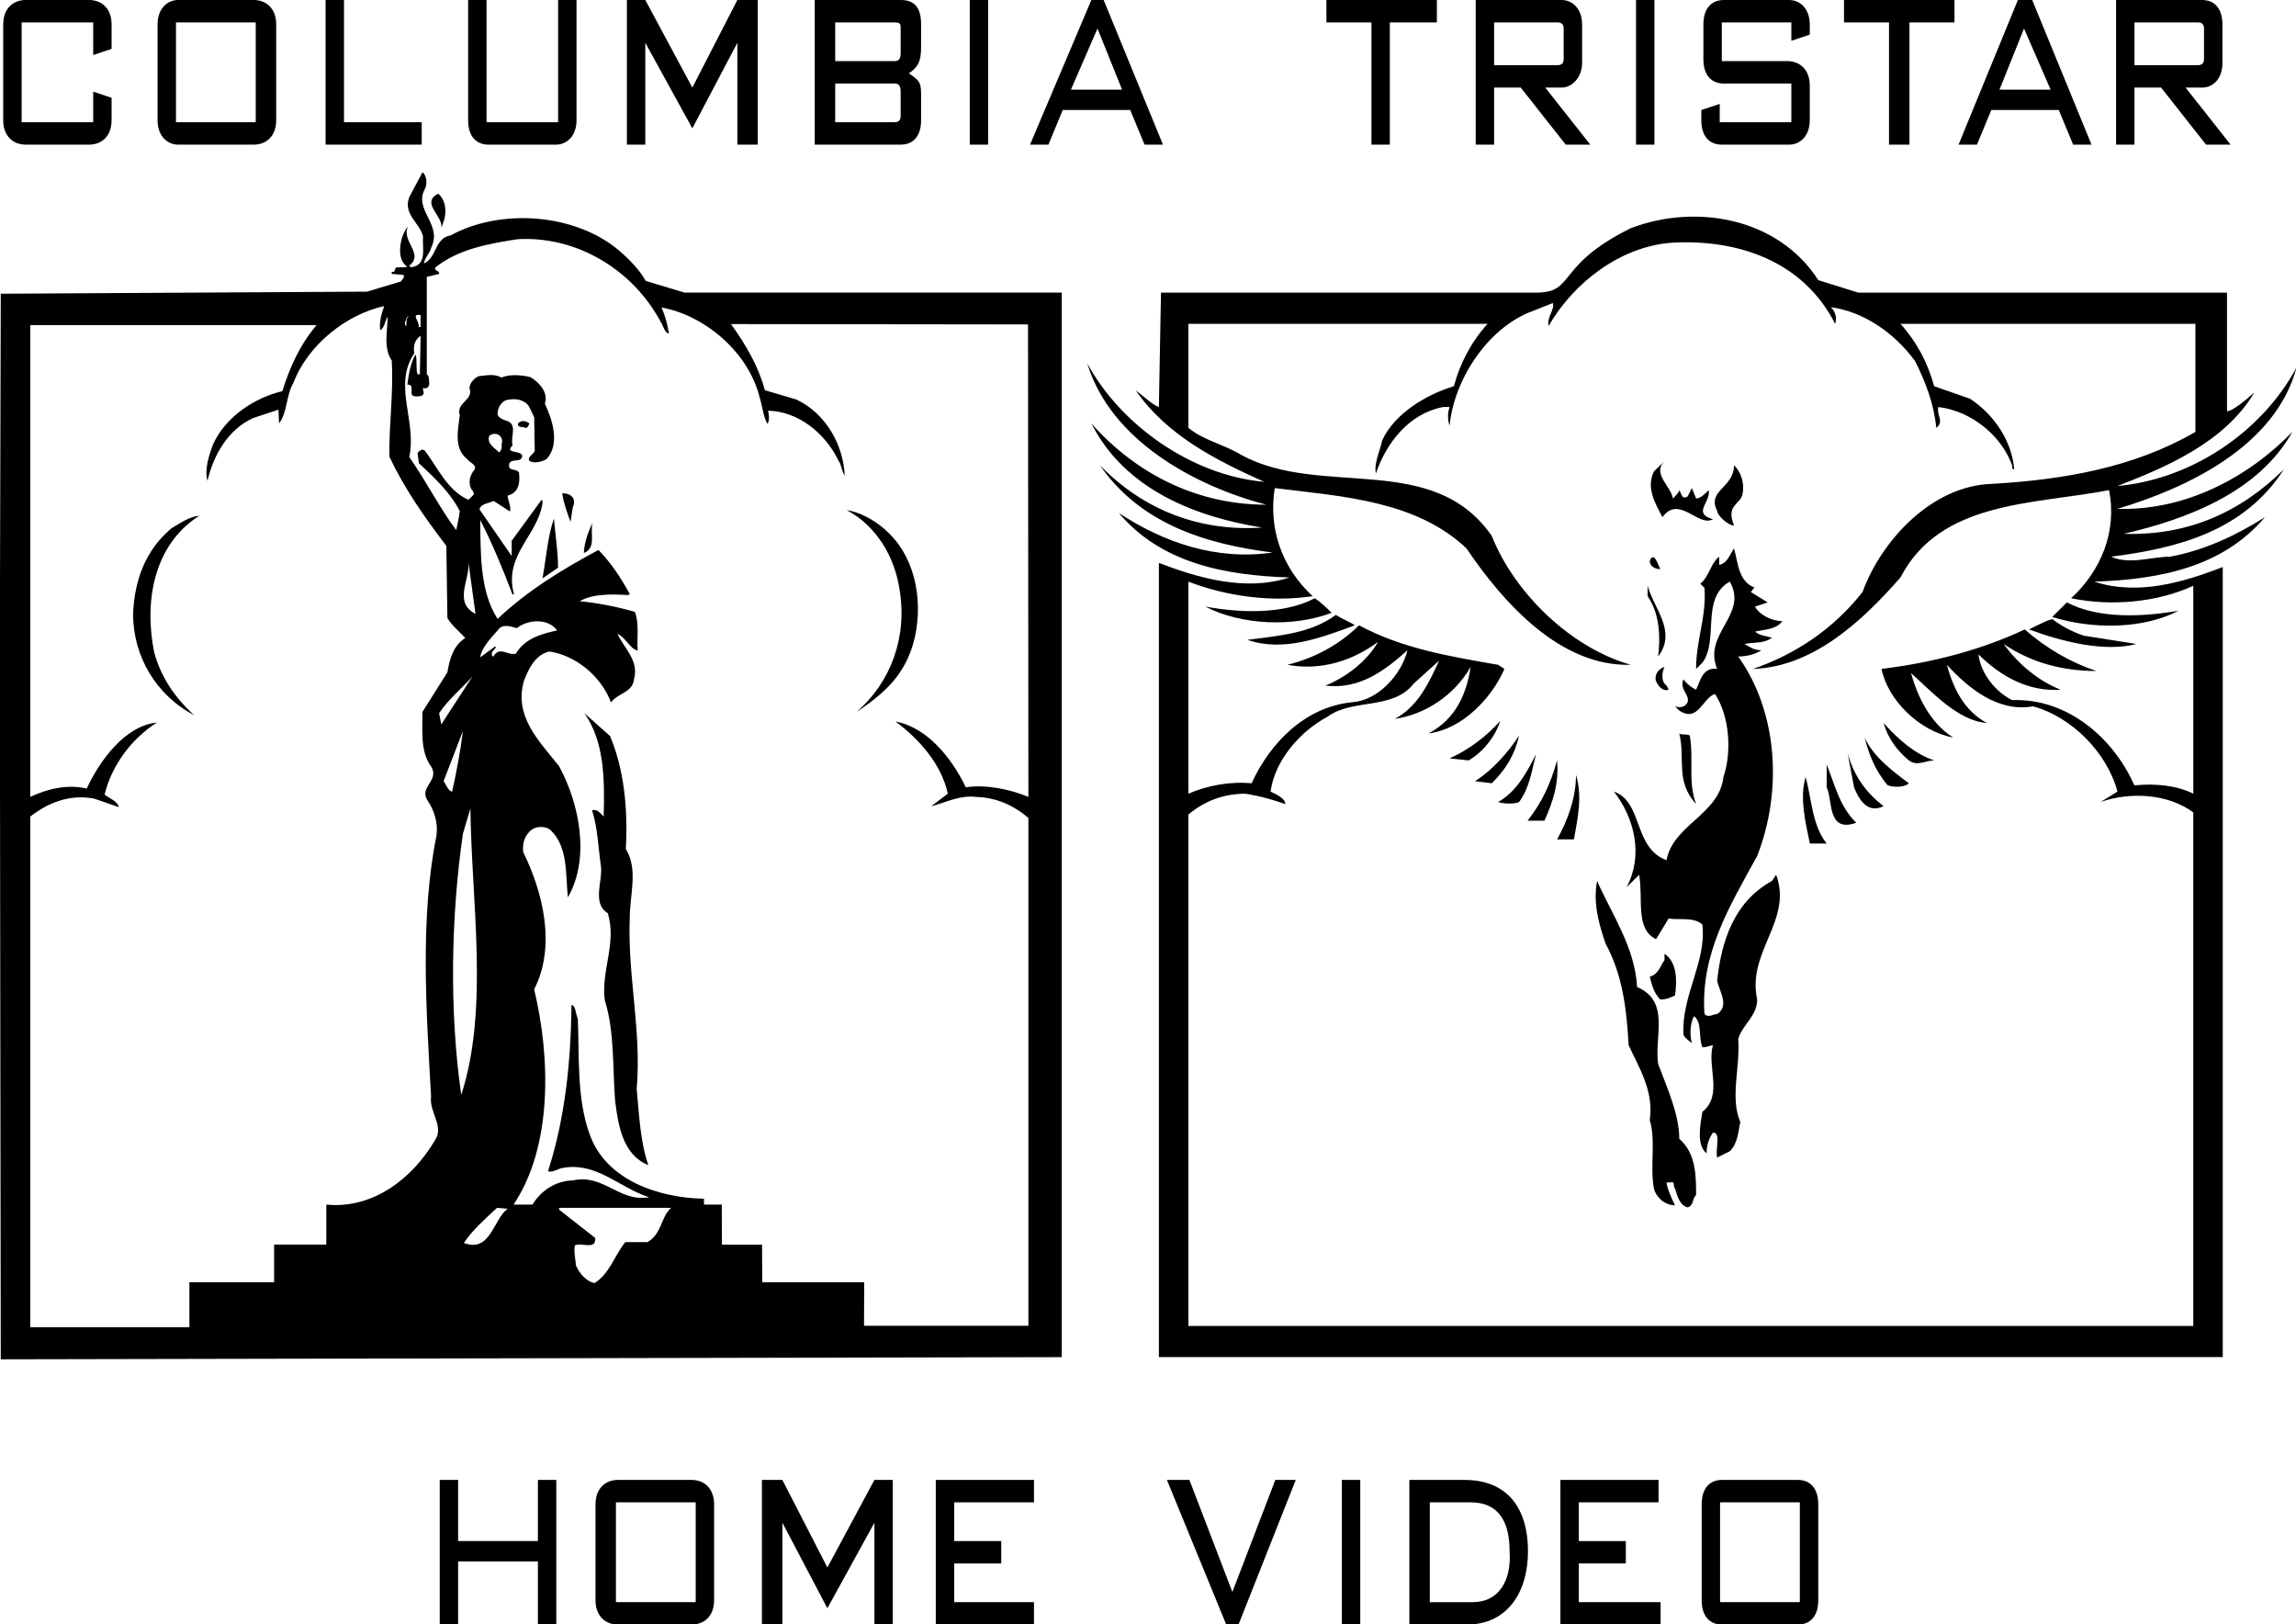 <?xml version="1.0" encoding="UTF-8" standalone="no"?>
<!-- Created with Inkscape (http://www.inkscape.org/) -->

<svg
   width="703.95mm"
   height="497.909mm"
   viewBox="0 0 703.95 497.909"
   version="1.1"
   id="svg5"
   sodipodi:docname="Columbia TriStar Home Video 4.1.svg"
   inkscape:version="1.1 (c68e22c387, 2021-05-23)"
   xmlns:inkscape="http://www.inkscape.org/namespaces/inkscape"
   xmlns:sodipodi="http://sodipodi.sourceforge.net/DTD/sodipodi-0.dtd"
   xmlns="http://www.w3.org/2000/svg"
   xmlns:svg="http://www.w3.org/2000/svg">
  <sodipodi:namedview
     id="namedview7"
     pagecolor="#ffffff"
     bordercolor="#999999"
     borderopacity="1"
     inkscape:pageshadow="0"
     inkscape:pageopacity="0"
     inkscape:pagecheckerboard="0"
     inkscape:document-units="mm"
     showgrid="false"
     inkscape:zoom="0.35925669"
     inkscape:cx="1338.8756"
     inkscape:cy="924.13033"
     inkscape:window-width="1920"
     inkscape:window-height="986"
     inkscape:window-x="-11"
     inkscape:window-y="-11"
     inkscape:window-maximized="1"
     inkscape:current-layer="layer5" />
  <defs
     id="defs2">
	
	
</defs>
  <g
     inkscape:label="Layer 1"
     inkscape:groupmode="layer"
     id="layer1"
     transform="translate(242.05,88.797)" />
  <g
     inkscape:groupmode="layer"
     id="layer3"
     inkscape:label="Layer 2"
     style="display:inline"
     transform="translate(-40.203,-33.367)" />
  <g
     inkscape:groupmode="layer"
     id="layer4"
     inkscape:label="Layer 3"
     transform="translate(-40.203,-33.367)" />
  <g
     inkscape:groupmode="layer"
     id="layer5"
     inkscape:label="Layer 4"
     style="display:inline"
     transform="translate(1.412,-1.588)">
    <g
       id="g7757"
       transform="matrix(1.001,0,0,1.001,0.001,-0.001)">
      <g
         id="g6829"
         style="display:inline;fill:#000000"
         transform="translate(-41.616,-31.78)">
        <path
           style="fill:#000000;fill-rule:evenodd;stroke-width:4.009"
           d="m 48.082,77.663 c -3.764,0 -6.894,-2.5 -6.894,-7.489 V 40.853 c 0,-4.989 3.13,-7.485 6.894,-7.485 h 19.412 c 3.764,0 6.894,2.496 6.894,7.485 v 7.485 l -5.636,1.876 V 40.233 H 46.828 v 30.569 h 21.923 v -9.358 l 5.636,1.872 v 6.857 c 0,4.993 -3.13,7.489 -6.894,7.489 z"
           id="path3699" />
        <path
           id="path3695"
           style="fill:#000000;fill-rule:evenodd;stroke-width:4.009"
           d="M 94.104,40.229 V 70.798 H 118.534 V 40.229 Z m 0.631,37.434 c -3.142,0 -6.271,-2.5 -6.271,-7.489 V 40.853 c 0,-4.989 3.13,-7.485 6.271,-7.485 0,0 2.499,0 23.18,0 3.752,0 6.89,2.496 6.89,7.485 v 29.321 c 0,4.993 -3.142,7.489 -6.89,7.489 z" />
        <path
           style="fill:#000000;fill-rule:evenodd;stroke-width:4.009"
           d="m 169.371,70.798 v 6.865 H 139.935 V 33.367 h 5.636 v 37.43 z"
           id="path3693" />
        <path
           style="fill:#000000;fill-rule:evenodd;stroke-width:4.009"
           d="m 189.857,77.663 c -3.764,0 -6.263,-2.5 -6.263,-7.489 V 33.367 h 5.636 v 37.43 h 21.923 V 33.367 h 5.636 v 36.806 c 0,4.993 -3.13,7.489 -6.259,7.489 z"
           id="path3691" />
        <path
           style="fill:#000000;fill-rule:evenodd;stroke-width:4.009"
           d="m 237.857,46.47 v 31.193 h -5.64 V 33.367 h 5.64 l 14.406,26.825 13.788,-26.825 h 6.259 v 44.296 h -6.259 V 46.47 l -13.788,26.2 z"
           id="path3689" />
        <path
           id="path3683"
           style="fill:#000000;fill-rule:evenodd;stroke-width:4.009"
           d="m 314.194,70.798 c 1.245,0 1.876,-0.624 1.876,-1.872 v -7.485 c 0,-1.872 -0.631,-2.5 -1.876,-2.5 H 296.023 v 11.854 h 18.171 z M 296.023,40.229 c 0,11.854 0,11.854 0,11.854 h 18.171 c 1.245,0 1.876,-0.624 1.876,-2.5 v -7.485 c 0,-1.252 0,-1.872 -1.876,-1.872 H 296.023 Z m 26.306,29.945 c 0,4.993 -2.495,7.489 -6.259,7.489 H 289.752 V 33.367 h 26.318 c 4.387,0 6.259,2.496 6.259,7.485 v 5.617 c 0,4.365 0,6.861 -3.748,9.358 3.748,2.5 3.748,3.117 3.748,7.489 z" />
        <path
           style="fill:#000000;fill-rule:evenodd;stroke-width:4.009"
           d="M 342.875,33.367 V 77.663 H 337.235 V 33.367 Z"
           id="path3681" />
        <path
           id="path3677"
           style="fill:#000000;fill-rule:evenodd;stroke-width:4.009"
           d="m 368.224,60.816 h 15.66 L 376.359,42.101 Z m 22.545,16.847 -4.383,-10.606 h -20.673 l -4.383,10.606 h -5.636 l 18.789,-44.296 h 3.764 l 18.162,44.296 z" />
        <path
           style="fill:#000000;fill-rule:evenodd;stroke-width:4.009"
           d="M 460.266,77.663 V 40.229 h -13.792 v -6.861 h 33.834 v 6.861 H 465.902 v 37.434 z"
           id="path3675" />
        <path
           id="path3671"
           style="fill:#000000;fill-rule:evenodd;stroke-width:4.009"
           d="m 497.844,40.229 v 13.098 h 19.424 c 1.257,0 1.876,-0.62 1.876,-1.868 V 42.101 c 0,-1.252 -0.619,-1.872 -1.876,-1.872 z m 0,19.963 v 17.471 h -5.636 V 33.367 h 26.318 c 3.126,0 6.263,2.496 6.263,7.485 v 11.854 c 0,4.369 -3.134,7.485 -6.263,7.485 h -5.018 l 13.788,17.471 h -7.516 L 505.996,60.192 Z" />
        <path
           style="fill:#000000;fill-rule:evenodd;stroke-width:4.009"
           d="m 546.944,33.367 v 44.296 h -5.636 V 33.367 Z"
           id="path3669" />
        <path
           style="fill:#000000;fill-rule:evenodd;stroke-width:4.009"
           d="m 567.58,77.663 c -3.764,0 -6.271,-2.5 -6.271,-7.489 V 67.057 l 5.636,-1.872 v 5.617 h 21.931 V 58.948 h -20.673 c -3.756,0 -6.263,-2.492 -6.263,-7.485 V 40.857 c 0,-4.989 2.507,-7.485 6.263,-7.485 0,0 2.507,0 20.043,0 3.142,0 6.271,2.496 6.271,7.485 v 3.117 l -5.636,1.876 v -5.617 h -21.3 v 11.854 h 20.047 c 3.764,0 6.89,2.492 6.89,7.485 v 10.606 c 0,4.993 -3.126,7.489 -6.271,7.489 h -20.665 z"
           id="path3667" />
        <path
           style="fill:#000000;fill-rule:evenodd;stroke-width:4.009"
           d="M 618.796,77.663 V 40.229 H 605.009 V 33.367 H 638.843 v 6.861 h -13.788 v 37.434 z"
           id="path3665" />
        <path
           id="path3661"
           style="fill:#000000;fill-rule:evenodd;stroke-width:4.009"
           d="m 660.143,42.105 -7.512,18.715 h 15.66 z m -10.019,24.952 -4.391,10.606 h -5.636 l 18.171,-44.296 h 4.387 l 18.163,44.296 h -5.628 l -4.395,-10.606 z" />
        <path
           id="path3657"
           style="fill:#000000;fill-rule:evenodd;stroke-width:4.009"
           d="m 693.977,40.229 v 13.098 h 19.416 c 1.253,0 1.884,-0.62 1.884,-1.868 V 42.101 c 0,-1.252 -0.631,-1.872 -1.884,-1.872 z m 0,19.963 v 17.471 h -5.64 V 33.367 h 26.31 c 3.764,0 6.271,2.496 6.271,7.485 v 11.854 c 0,4.369 -2.507,7.485 -6.271,7.485 h -5.006 l 13.776,17.471 h -7.516 L 702.129,60.192 Z" />
      </g>
      <g
         id="g6499"
         style="display:inline;fill:#000000"
         transform="translate(-41.616,-31.78)">
        <path
           style="fill:#000000;fill-rule:evenodd;stroke-width:4.009"
           d="m 204.96,505.301 v -18.723 h 5.636 v 44.296 h -5.636 v -19.339 h -24.434 v 19.339 h -5.636 v -44.296 h 5.636 v 18.723 z"
           id="path3655" />
        <path
           id="path3651"
           style="fill:#000000;fill-rule:evenodd;stroke-width:4.009"
           d="m 253.299,524.016 v -30.569 h -24.438 v 30.569 z m -1.253,-37.434 c 3.756,0 6.886,2.5 6.886,7.493 v 29.317 c 0,4.993 -3.13,7.485 -6.886,7.485 h -22.549 c -3.764,0 -6.894,-2.492 -6.894,-7.485 v -29.317 c 0,-4.993 3.13,-7.493 6.894,-7.493 -0.004,0 1.872,0 22.549,0 z" />
        <path
           style="fill:#000000;fill-rule:evenodd;stroke-width:4.009"
           d="m 293.624,513.406 14.406,-26.825 h 5.636 v 44.296 h -5.636 v -31.193 l -14.406,26.2 -13.78,-26.2 v 31.193 h -6.267 v -44.296 h 6.267 z"
           id="path3649" />
        <path
           style="fill:#000000;fill-rule:evenodd;stroke-width:4.009"
           d="m 332.472,512.162 v 11.854 h 24.43 v 6.861 h -30.07 v -44.296 h 30.07 v 6.869 h -24.43 v 11.854 h 14.406 v 6.861 h -14.406 z"
           id="path3647" />
        <path
           style="fill:#000000;fill-rule:evenodd;stroke-width:4.009"
           d="m 417.672,520.899 13.153,-34.318 h 6.263 l -17.536,44.296 h -3.764 l -18.171,-44.296 h 6.894 z"
           id="path3645" />
        <path
           style="fill:#000000;fill-rule:evenodd;stroke-width:4.009"
           d="m 451.206,530.877 v -44.296 h 5.636 v 44.296 z"
           id="path3643" />
        <path
           id="path3639"
           style="fill:#000000;fill-rule:evenodd;stroke-width:4.009"
           d="m 491.299,524.016 c 8.147,0 11.911,-6.861 11.281,-15.595 0,-8.737 -3.13,-14.971 -11.899,-14.971 h -12.534 v 30.569 h 13.153 z m -2.507,-37.434 c 13.165,0 19.424,8.737 19.424,21.84 0,12.478 -6.259,22.456 -18.789,22.456 h -17.54 v -44.296 z" />
        <path
           style="fill:#000000;fill-rule:evenodd;stroke-width:4.009"
           d="m 523.783,512.162 v 11.854 h 25.052 v 6.861 h -30.693 v -44.296 h 30.07 v 6.869 h -24.434 v 11.854 h 14.41 v 6.861 h -14.406 z"
           id="path3637" />
        <path
           id="path4588"
           style="fill:#000000;fill-rule:evenodd;stroke-width:4.009"
           d="m 591.48,524.016 v -30.569 h -24.43 v 30.569 z m -0.619,-37.434 c 3.752,0 6.263,2.5 6.263,7.493 v 29.317 c 0,4.993 -2.511,7.485 -6.263,7.485 h -23.184 c -3.756,0 -6.263,-2.492 -6.263,-7.485 v -29.317 c 0,-4.993 2.507,-7.493 6.263,-7.493 -0.004,0 2.503,0 23.184,0 z" />
      </g>
      <g
         id="g7499"
         transform="matrix(1,0,0,1.012,0,-0.629)"
         style="fill:#000000">
        <g
           id="g3865"
           transform="matrix(1.03,0,0,1.008,-68.096,-33.767)"
           style="display:inline;fill:#000000">
          <path
             id="path3747"
             style="fill:#000000;fill-rule:evenodd;stroke-width:4.01"
             d="m 680.625,215.273 c 8.77,-8.113 13.78,-19.971 11.281,-32.455 -22.553,4.375 -50.129,3.122 -62.024,26.215 -11.899,13.736 -26.318,26.839 -43.854,27.464 12.53,-4.37 23.811,-11.859 32.577,-23.093 5.636,-15.601 20.669,-31.83 38.217,-32.455 21.923,-1.253 42.6,-4.995 60.771,-15.605 V 132.89 h -87.711 c 5.006,5.615 8.147,11.859 10.023,18.723 l 10.642,3.75 c 7.529,4.991 12.53,13.103 13.165,21.22 -0.635,0 -0.635,-0.624 -0.635,-1.253 -3.126,-8.737 -11.895,-16.229 -21.923,-17.474 -0.627,2.497 1.88,4.367 -0.627,6.244 -0.623,-6.868 -3.13,-13.732 -6.267,-19.971 -6.259,-8.737 -15.656,-14.977 -25.06,-16.229 1.257,1.253 1.888,3.118 1.257,4.991 -9.393,-18.719 -28.817,-25.587 -48.863,-24.338 -15.037,1.245 -28.817,11.855 -36.337,24.962 -0.623,-2.497 1.884,-4.991 1.257,-6.868 l -6.267,2.501 c -13.149,4.991 -23.176,20.596 -24.43,34.324 -0.631,-1.869 -0.631,-3.746 0,-5.615 h -1.884 c -10.027,1.869 -16.909,10.606 -20.047,19.971 -0.623,-3.122 1.253,-6.864 1.888,-9.99 3.752,-8.113 13.149,-13.728 21.3,-16.225 1.88,-6.864 5.006,-13.107 10.023,-18.723 H 418.135 v 31.21 c 4.383,3.742 10.65,4.991 15.656,8.109 23.811,13.107 57.01,-1.249 74.558,24.346 6.886,17.478 23.803,33.699 41.347,38.69 -20.673,0.624 -37.59,-18.094 -48.871,-34.948 -15.029,-14.352 -36.96,-15.601 -57.006,-18.094 -1.876,11.855 1.88,23.714 11.277,32.451 -12.53,1.877 -25.683,0 -36.956,-4.366 v 63.66 c 5.636,-2.497 12.53,-3.742 18.789,-3.122 5.636,-12.483 16.294,-23.093 30.066,-24.346 7.529,-0.624 14.422,-8.109 16.298,-15.597 -6.894,6.244 -14.406,11.859 -24.43,10.606 6.263,-2.493 12.518,-7.488 15.66,-13.103 -7.529,5.615 -16.917,8.737 -26.94,6.86 7.512,-1.869 15.029,-5.611 21.304,-11.851 12.53,6.86 26.936,9.357 41.347,11.851 l 1.876,1.253 c -3.756,8.741 -12.53,18.098 -22.553,19.351 8.147,-4.37 11.277,-11.859 12.53,-19.975 -5.006,8.741 -13.784,14.36 -22.553,15.605 6.894,-3.746 10.023,-10.614 13.161,-17.474 l -7.525,6.86 c -6.263,8.117 -18.171,4.375 -25.683,9.99 -8.147,4.37 -15.664,13.107 -16.921,22.469 1.257,0.624 4.391,1.873 4.391,3.746 -6.898,-2.497 -11.903,-3.118 -11.903,-3.118 -6.894,0 -12.53,2.501 -16.913,6.244 V 433.729 H 716.963 V 279.557 c -7.512,-5.615 -18.789,-6.244 -27.559,-3.118 l 5.01,-3.126 c -3.13,-11.859 -13.78,-22.469 -25.052,-25.591 -10.654,1.877 -19.424,-5.615 -25.687,-12.483 1.88,6.868 5.006,13.736 11.899,17.478 -8.774,-0.624 -16.917,-9.986 -22.553,-14.977 1.876,6.864 5.636,14.977 12.534,19.343 -10.027,-1.869 -19.428,-11.238 -21.304,-20.596 15.029,-1.869 29.447,-5.615 42.6,-11.859 6.267,5.619 13.788,9.99 21.304,12.487 -10.023,0 -19.428,-2.497 -27.563,-8.113 4.387,6.236 10.646,11.226 16.909,13.728 -9.393,0.624 -17.536,-3.746 -24.43,-10.61 0.631,5.619 5.018,11.238 10.019,13.728 16.294,-0.62 30.07,11.238 36.345,25.595 6.259,-0.624 12.526,0 17.532,2.497 v -62.416 c -10.654,4.995 -24.438,6.244 -36.341,3.746 z m 65.78,-49.928 c -10.023,18.098 -31.327,26.211 -50.117,30.581 18.789,0.624 34.453,-6.244 47.606,-19.343 -11.895,18.723 -31.946,23.714 -51.366,26.215 5.636,2.489 11.895,0 17.536,0 10.023,-1.877 19.424,-6.244 28.194,-11.859 -12.53,14.977 -31.323,18.723 -50.747,19.343 13.161,4.366 26.94,0 38.217,-4.37 V 443.083 H 409.361 V 204.663 c 11.277,4.366 25.687,8.741 38.84,4.366 -19.416,-0.62 -38.217,-4.366 -50.747,-19.347 13.165,8.741 28.825,14.352 45.742,11.859 -20.047,-2.501 -39.471,-8.737 -51.374,-26.215 13.157,13.728 30.07,19.971 48.228,18.723 -19.416,-3.118 -40.716,-11.234 -50.735,-31.206 13.788,15.601 31.946,24.346 51.993,24.346 -21.304,-5.615 -46.352,-19.351 -53.246,-42.444 10.023,18.727 31.323,33.703 52.623,35.576 -13.784,-6.244 -28.817,-13.728 -38.217,-27.464 2.511,1.877 5.018,4.37 6.894,4.999 l 0.623,-34.328 h 111.518 c 11.903,0 5.636,-8.117 28.194,-19.351 19.416,-7.488 43.846,-3.118 55.757,15.601 l 11.899,3.75 h 109.634 c 0,11.859 0,34.948 0,35.572 0,0 1.253,0.624 8.143,-5.619 -8.77,14.981 -26.318,22.473 -40.724,28.092 21.3,-1.877 42.6,-15.605 53.254,-35.576 -6.271,23.718 -32.577,36.201 -53.254,42.436 20.047,0.624 38.848,-9.361 52.001,-23.089 z" />
          <path
             style="fill:#000000;fill-rule:evenodd;stroke-width:4.01"
             d="m 674.989,220.888 4.383,-4.366 c 9.393,4.991 22.557,4.366 33.203,2.497 -10.646,5.615 -25.683,5.615 -37.586,1.869 z"
             id="path3745" />
          <path
             style="fill:#000000;fill-rule:evenodd;stroke-width:4.01"
             d="m 674.989,221.512 c 2.499,1.877 5.636,3.746 9.393,4.991 l 15.66,2.501 c -9.393,2.497 -21.923,-0.624 -31.946,-4.374 5.01,-2.493 5.01,-2.493 6.894,-3.118 z"
             id="path3743" />
          <path
             style="fill:#000000;fill-rule:evenodd;stroke-width:4.01"
             d="m 626.118,271.445 c -3.752,-4.37 -5.636,-9.365 -6.894,-14.356 2.507,5.615 8.147,9.986 13.161,13.732 -1.249,1.249 -4.379,1.249 -6.267,0.624 z"
             id="path3741" />
          <path
             style="fill:#000000;fill-rule:evenodd;stroke-width:4.01"
             d="m 639.905,263.956 c -2.507,0 -5.018,1.873 -7.516,0 -3.764,-3.122 -6.271,-6.868 -7.521,-11.238 4.391,4.995 9.393,9.361 15.037,11.238 z"
             id="path3739" />
          <path
             style="fill:#000000;fill-rule:evenodd;stroke-width:4.01"
             d="m 616.095,272.069 -1.876,-9.99 c 1.876,6.244 5.006,11.234 10.646,15.605 -5.01,2.497 -7.516,-2.497 -8.77,-5.615 z"
             id="path3737" />
          <path
             style="fill:#000000;fill-rule:evenodd;stroke-width:4.01"
             d="m 607.947,272.069 v -6.864 c 2.511,6.244 3.768,12.483 8.786,17.474 -8.786,3.118 -6.898,-6.864 -8.786,-10.61 z"
             id="path3735" />
          <path
             style="fill:#000000;fill-rule:evenodd;stroke-width:4.01"
             d="m 602.942,288.915 c -1.257,-6.24 -3.134,-13.728 -1.257,-19.967 1.876,6.868 1.876,14.352 6.259,19.967 z"
             id="path3733" />
          <path
             style="fill:#000000;fill-rule:evenodd;stroke-width:4.01"
             d="m 567.235,256.464 c 1.253,7.492 -0.631,13.736 1.876,20.596 -6.263,-6.86 -3.13,-13.728 -5.006,-21.216 0.619,0.62 1.872,0 3.13,0.62 z"
             id="path3731" />
          <path
             style="fill:#000000;fill-rule:evenodd;stroke-width:4.01"
             d="m 592.918,298.28 c 5.014,13.736 -8.77,23.093 -5.64,37.449 0,4.987 -4.383,7.488 -5.636,11.859 0.623,8.733 -2.507,17.47 0.623,24.958 -0.623,2.501 -0.623,6.248 -3.13,8.741 l -3.752,1.877 c -0.635,-2.501 1.241,-7.488 -1.257,-7.488 -1.257,1.869 -1.888,3.746 -1.888,6.24 -3.13,-2.493 -1.876,-8.741 -1.249,-12.483 6.267,-4.995 1.249,-13.736 3.134,-19.963 -0.631,0 -1.888,0.624 -3.134,0.624 -1.253,-3.126 0,-7.496 -2.507,-9.373 -1.253,2.501 -1.253,5.619 -0.627,8.121 -0.623,-0.624 -1.88,-1.253 -2.503,-2.501 -0.631,-11.859 6.886,-21.848 5.636,-33.075 -2.507,-2.501 -7.521,-1.253 -10.031,-1.877 l -3.752,6.24 c -6.271,-3.118 -3.764,-11.859 -5.018,-19.347 l -3.752,3.746 c 5.006,-9.365 2.499,-20.596 -3.764,-28.708 8.77,3.126 5.636,16.85 15.656,20.596 1.88,-10.61 15.664,-13.728 16.921,-24.962 2.507,-7.492 1.876,-18.098 -2.511,-24.962 -3.756,1.249 -5.006,8.733 -10.642,4.991 l -1.257,-1.253 c 1.876,0.624 3.13,0 3.756,-1.253 0.631,-2.489 -2.499,-3.742 -1.249,-6.86 0,0 1.249,1.869 3.756,3.118 1.257,-2.501 1.884,-6.868 6.275,-6.244 -4.391,-10.61 9.389,-16.229 3.752,-26.215 -8.77,4.995 -3.13,17.478 -8.139,24.346 l -1.884,1.869 c 0,-8.737 3.13,-15.605 2.507,-24.342 l -1.253,-1.249 c 2.507,-1.873 3.13,-6.244 5.636,-8.109 v 2.489 c 2.507,-0.62 3.13,-3.114 4.387,-4.991 1.253,4.37 1.253,9.986 6.271,11.859 -0.631,0 -0.631,0.624 -1.257,1.253 l 5.006,3.122 -3.752,1.249 c 1.245,2.493 5.006,4.37 8.135,4.37 -1.876,2.493 -5.006,2.493 -8.135,3.118 1.245,1.249 3.13,1.249 5.006,1.873 -2.511,1.877 -5.636,1.253 -8.147,1.877 1.257,0.624 2.511,1.869 5.018,1.869 -1.876,1.249 -4.383,1.873 -6.894,1.873 11.899,16.854 13.153,40.567 5.636,59.91 -8.143,14.985 -16.913,29.337 -15.66,47.435 1.257,1.253 2.511,0 3.768,0 3.752,-2.493 0.619,-6.864 0,-9.982 1.241,-11.859 5.006,-23.718 16.282,-29.961 z"
             id="path3729" />
          <path
             style="fill:#000000;fill-rule:evenodd;stroke-width:4.01"
             d="m 562.848,334.481 c -1.257,0.624 -2.511,1.253 -4.383,1.253 -1.888,-1.877 -2.511,-4.37 -3.13,-6.864 2.495,-0.624 3.13,-3.126 4.383,-4.995 v -1.877 c 3.752,2.493 3.752,8.113 3.13,12.483 z"
             id="path3727" />
          <path
             style="fill:#000000;fill-rule:evenodd;stroke-width:4.01"
             d="m 557.831,355.076 c 2.507,6.864 6.275,14.977 6.275,22.465 5.006,4.37 5.006,11.234 5.006,16.854 -1.253,1.253 -0.623,3.118 -2.507,3.746 -2.499,-0.624 -3.13,-3.746 -3.756,-5.619 -0.631,-0.616 0,-2.493 -1.257,-1.869 h -1.257 c 0,1.253 1.257,4.37 2.511,6.864 -3.13,0 -5.636,-2.493 -6.271,-4.995 -1.245,-6.864 0.631,-14.352 -1.245,-20.592 1.245,-8.741 -3.142,-15.609 -6.275,-22.465 -0.619,-11.242 -1.876,-21.224 -6.894,-30.589 -1.876,-5.611 -3.752,-11.859 -2.499,-18.731 4.387,9.99 11.273,19.971 11.903,31.83 10.031,4.383 5.014,14.989 6.267,23.101 z"
             id="path3725" />
          <path
             style="fill:#000000;fill-rule:evenodd;stroke-width:4.01"
             d="m 527.765,287.666 c 3.13,-5.607 5.64,-12.475 5.64,-19.343 1.876,6.244 0.627,12.487 -0.627,19.343 z"
             id="path3723" />
          <path
             style="fill:#000000;fill-rule:evenodd;stroke-width:4.01"
             d="m 527.765,263.956 c 0.631,6.864 -1.253,12.483 -3.756,18.098 h -5.014 c 4.383,-5.615 6.89,-11.234 8.77,-18.098 z"
             id="path3721" />
          <path
             style="fill:#000000;fill-rule:evenodd;stroke-width:4.01"
             d="m 510.225,276.44 c 5.636,-3.126 8.77,-9.365 11.277,-14.36 -1.257,4.995 -1.884,9.99 -5.018,14.36 -1.253,0.62 -4.383,0.62 -6.259,0 z"
             id="path3719" />
          <path
             style="fill:#000000;fill-rule:evenodd;stroke-width:4.01"
             d="m 503.335,270.196 c 5.014,-3.126 10.019,-8.745 13.149,-13.736 -1.253,5.615 -3.752,9.99 -8.135,14.356 z"
             id="path3717" />
          <path
             style="fill:#000000;fill-rule:evenodd;stroke-width:4.01"
             d="m 510.848,252.094 c -1.257,4.37 -5.006,9.361 -9.393,11.863 l -5.636,-0.624 c 5.636,-2.497 11.277,-6.868 15.029,-11.238 z"
             id="path3715" />
          <path
             style="fill:#000000;fill-rule:evenodd;stroke-width:4.01"
             d="m 557.831,232.747 c 0.635,-5.619 0.635,-12.487 -3.13,-18.102 v -3.118 c 1.876,6.868 8.77,13.732 3.13,21.22 z"
             id="path3713" />
          <path
             style="fill:#000000;fill-rule:evenodd;stroke-width:4.01"
             d="m 558.466,206.536 c -1.257,0 -3.13,-0.624 -3.13,-2.497 1.241,-3.122 2.495,1.245 3.13,2.497 z"
             id="path3711" />
          <path
             style="fill:#000000;fill-rule:evenodd;stroke-width:4.01"
             d="m 557.212,240.231 c -0.631,-1.869 0.619,-3.742 2.507,-4.366 -0.631,1.253 -1.253,4.366 0.619,5.615 l 0.623,1.253 c -1.872,0.628 -3.13,-1.249 -3.748,-2.501 z"
             id="path3709" />
          <path
             style="fill:#000000;fill-rule:evenodd;stroke-width:4.01"
             d="m 574.129,191.555 c -4.387,2.497 -10.023,-7.488 -15.041,-0.62 -1.876,-3.746 -5.006,-8.737 -2.507,-13.732 l 3.138,-3.122 c -3.764,3.746 1.876,7.496 2.499,11.234 0.631,-0.62 1.888,-1.873 1.888,-2.497 0.619,0.624 0.619,3.122 2.499,1.877 l 1.257,-2.497 1.253,3.118 c 1.257,0 2.507,-1.249 3.764,-2.497 0.615,3.746 -5.022,6.864 1.249,8.737 z"
             id="path3707" />
          <path
             style="fill:#000000;fill-rule:evenodd;stroke-width:4.01"
             d="m 580.388,193.424 c -1.88,0 -5.006,-3.118 -5.006,-4.366 -3.142,-6.244 5.006,-6.86 5.006,-13.728 2.507,2.497 3.126,6.244 2.507,8.737 -0.631,3.122 -5.018,3.122 -2.507,9.357 z"
             id="path3705" />
          <path
             style="fill:#000000;fill-rule:evenodd;stroke-width:4.01"
             d="m 435.667,227.756 c 9.405,-1.253 18.805,-1.873 26.322,-7.492 1.876,1.253 3.764,1.877 5.636,3.126 -10.023,3.742 -21.304,8.113 -31.958,4.366 z"
             id="path3703" />
          <path
             style="fill:#000000;fill-rule:evenodd;stroke-width:4.01"
             d="m 460.731,219.635 c -11.281,4.375 -26.94,3.754 -37.582,-1.869 10.023,1.869 23.176,2.493 32.565,-2.497 1.888,1.253 3.768,3.126 5.018,4.366 z"
             id="path3701" />
        </g>
        <g
           id="g5766"
           style="fill:#000000"
           transform="matrix(1.709,0,0,1.708,-390.904,527.068)">
          <g
             transform="matrix(0.162,0,0,0.162,306.646,-79.406)"
             id="layer1-7"
             inkscape:label="Layer 1"
             style="fill:#000000">
            <g
               inkscape:label="Layer 1"
               id="layer1-39"
               transform="matrix(1.902,0,0,1.902,-811.14,-1625.126)"
               style="fill:#000000">
              <g
                 transform="matrix(1.506,0,0,1.506,138.411,-734.283)"
                 id="layer1-3"
                 inkscape:label="Layer 1"
                 style="fill:#000000">
                <g
                   inkscape:label="Layer 1"
                   id="layer1-4"
                   transform="translate(141.657,96.016)"
                   style="fill:#000000">
                  <g
                     transform="translate(-390.562,538.363)"
                     id="layer1-2"
                     inkscape:label="Layer 1"
                     style="fill:#000000" />
                </g>
              </g>
              <g
                 transform="matrix(0.771,0,0,0.771,261.124,314.102)"
                 id="layer1-23"
                 inkscape:label="Layer 1"
                 style="fill:#000000">
                <g
                   transform="rotate(-1.165,-2289.745,-128.121)"
                   id="g830"
                   style="fill:#000000">
                  <g
                     id="layer1-6"
                     inkscape:label="Layer 1"
                     inkscape:groupmode="layer"
                     style="fill:#000000">
                    <path
                       style="clip-rule:evenodd;fill:#000000;fill-rule:evenodd;stroke-width:3.287"
                       d="m 201.244,-79.358 -10.346,18.392 c -5.133,12.478 7.597,19.315 9.798,29.397 -0.78,6.842 2.108,18.074 -5.252,21.738 -1.858,0.666 -4.633,1.954 -5.584,-0.114 11.987,-8.735 -6.617,-18.87 -0.024,-29.757 -2.9,3.396 -4.753,7.11 -5.757,11.544 -1.547,6.55 -1.718,14.953 4.284,18.889 -2.283,0.874 -5.805,0.105 -8.5,0.54 -1.149,0.9 -0.502,4.096 -3.31,2.976 l -0.035,1.701 8.753,0.884 c 1.446,1.795 -1.207,3.504 -1.8,4.837 L 157.59,8.785 -118.673,4.719 -124.755,268.979 -134.836,799.261 665.464,813.916 681.611,20.152 397.048,14.363 368.033,5.072 c -4.569,-8.434 -11.979,-16.223 -19.548,-22.949 -32.654,-28.596 -88.842,-33.628 -126.998,-13.975 -12.198,1.8 -10.436,16.125 -20.497,20.516 0.368,-3.885 4.675,-7.611 5.757,-11.833 8.976,-17.144 -13.002,-28.33 -3.92,-43.706 2.054,-3.844 1.62,-10.08 -1.583,-12.483 z m 11.551,16.147 c -13.726,6.934 3.486,16.265 1.808,25.703 l 2.621,-7.01 c 1.473,-6.473 1.047,-13.627 -4.429,-18.693 z m 67.279,35.209 c 40.347,1.495 78.8,25.643 98.579,63.765 l -0.006,-1.29e-4 c 1.921,2.866 2.934,8.76 6.043,8.824 -0.982,-7.013 -2.492,-13.124 -5.184,-19.478 32.458,6.529 65.13,34.634 72.773,69.084 1.857,6.321 2.268,13.549 5.265,19.268 1.943,-1.805 1.419,-7.049 0.763,-9.745 22.542,0.879 42.707,17.417 52.393,38.406 2.27,3.156 2.18,7.749 4.439,11.263 -0.52,-22.926 -13.261,-46.738 -35.314,-57.579 L 456.211,88.396 C 451.766,70.628 442.696,54.256 431.636,38.549 l 224.056,4.834 -6.884,352.285 c -14.232,-6.158 -31.481,-9.972 -47.075,-8.169 -10.026,-21.706 -28.063,-45.258 -52.009,-50.059 17.962,13.661 34.188,33.008 38.342,54.584 l -12.629,9.08 c 10.368,-2.189 20.95,-7.913 33.64,-6.238 15.264,0.662 28.438,6.803 39.412,16.495 l -7.703,378.654 -123.982,-2.522 0.801,-32.45 -76.901,-1.564 0.43,-28.065 -30.251,-0.615 0.466,-29.83 -13.428,-0.273 0.089,-4.378 c -33.915,-1.331 -74.081,-15.155 -85.455,-50.463 -8.868,-26.13 -6.423,-56.202 -6.956,-85.769 -1.632,-3.143 -1.222,-9.716 -4.6,-10.278 -1.312,43.811 -6.823,85.21 -20.191,123.546 3.359,1.485 7.605,-1.898 11.926,-2.294 25.319,-3.595 42.243,16.132 63.945,23.287 -22.626,3.564 -33.92,-18.439 -57.346,-13.682 -12.45,-0.043 -23.897,6.722 -30.765,17.399 l -14.275,-0.29 c 30.278,-42.732 30.212,-108.917 18.811,-160.201 17.332,-31.818 8.12,-72.238 -6.117,-102.37 -0.667,-5.534 0.777,-10.522 3.961,-14.136 4,-5.287 11.713,-5.628 16.386,-2.492 13.668,12.729 11.069,32.891 12.609,50.952 17.638,-29.059 10.053,-69.868 -4.647,-97.961 -14.605,-19.03 -33.598,-37.729 -25.14,-64.365 3.712,-8.897 8.735,-18.837 19.318,-21.311 19.946,3.095 39.054,19.391 45.941,38.974 5.016,-6.891 16.765,-7.008 17.753,-17.246 4.088,-13.502 -6.896,-22.775 -11.84,-33.831 6.234,2.885 9.315,11.649 15.018,12.686 -0.584,-9.28 1.754,-20.124 -1.604,-28.813 -13,-4.016 -27.289,-7.131 -41.399,-8.766 9.437,-5.246 23.301,-4.962 36.712,-3.844 l 1.147,-0.824 c -6.268,-11.726 -13.111,-22.904 -22.934,-33.279 -26.725,13.524 -53.627,28.757 -77.106,49.84 -13.298,-21.059 -11.709,-50.156 -11.644,-74.056 8.829,17.851 16.354,37.026 23.314,56.262 l 1.006,-0.545 c -7.324,-29.146 18.903,-43.179 22.931,-67.278 -0.269,-0.647 0.403,-2.043 -0.649,-2.485 l -23.17,30.075 -0.231,11.374 -23.611,-35.335 c 1.51,-4.562 7.16,-4.099 10.744,-6.074 l 12.272,8.167 c 1.069,-3.729 -1.258,-7.596 -1.595,-11.848 8.379,-1.878 9.796,-9.128 8.964,-17.065 -2.324,-3.582 -9.035,-0.543 -7.054,-7.078 2.473,-3.773 9.042,0.185 9.785,-5.31 -0.968,-4.622 -13.753,-1.42 -7.119,-7.998 -1.842,-6.751 4.851,-15.949 -5.058,-18.699 -2.39,-0.831 -4.98,-2.156 -5.783,-4.221 -0.316,-5.665 3.691,-11.091 9.142,-11.27 6.522,-0.923 13.547,1.337 15.745,7.885 l 2.639,5.711 -0.084,24.964 c -0.758,2.664 -5.881,4.326 -4.247,7.407 2.995,2.251 9.236,1.253 13.166,-1.074 10.554,-11.164 4.706,-29.609 -0.567,-41.236 2.848,-8.29 -3.501,-15.557 -10.413,-20.015 -6.471,-1.756 -15.85,-2.728 -22.062,-0.096 -4.531,-3.202 -11.837,-1.869 -17.084,-1.407 -3.423,1.479 -6.742,4.883 -7.104,8.627 3.348,9.32 -10.612,10.523 -7.699,20.205 -1.41,10.508 -5.304,24.566 4.857,32.7 1.707,2.863 7.547,4.321 5.422,8.092 -3.905,4.165 -5.388,10.93 -1.939,15.455 0.889,1.221 1.294,2.214 0.845,3.266 l -3.96,3.669 c -15.694,-7.322 -22.632,-24.357 -32.054,-37.279 -2.018,-1.816 -4.102,-0.085 -5.619,1.581 l 0.91,7.653 c 11.512,11.057 23.438,22.614 30.083,36.327 -0.658,4.721 -1.81,9.219 -2.965,14.144 -11.833,-16.147 -21.802,-36.858 -34.303,-55.214 6.408,-26.526 -11.418,-53.9 5.314,-77.178 -0.598,-5.171 0.203,-10.03 5.081,-13.041 l -1.155,28.673 -1.765,-0.036 c -1.395,-4.483 0.213,-10.314 -1.181,-14.876 -3.871,6.22 -5.382,14.458 -6.677,22.358 6.646,-0.085 -0.172,8.41 5.618,8.886 2.679,0.334 8.12,0.442 6.171,-4.408 l 0.034,-1.688 c 3.785,1.422 5.271,-2.013 4.626,-4.857 0.04,-1.985 0.085,-4.097 -1.588,-5.272 l 1.478,-72.652 9.371,-1.999 c 0.334,-2.683 -3.779,-2.064 -2.869,-4.804 17.166,-13.153 39.945,-16.933 62.562,-19.866 2.702,-0.104 5.395,-0.109 8.085,-0.009 z M 170.376,19.788 c -2.093,5.615 -4.196,11.655 -3.34,18.034 3.443,-2.12 3.541,-6.853 5.726,-9.991 -0.211,10.391 -3.864,23.185 2.444,32.644 0.999,23.922 -3.077,47.175 -3.224,71.699 10.756,23.838 25.447,45.57 41.62,67.39 l -0.316,53.733 c 3.135,5.722 8.7,10.223 13.193,15.262 -9.087,5.335 -12.119,15.318 -14.019,25.323 l -19.4,29.085 c -0.296,14.562 -2.306,29.733 5.811,41.067 6.008,10.446 -9.214,14.59 -3.615,24.597 5.073,7.606 8.006,16.994 6.534,26.646 -13.845,61.596 -10.355,130.18 -8.064,194.722 -1.791,11.418 9.449,22.189 2.451,32.304 -17.399,28.14 -47.775,50.778 -83.114,46.591 l -0.607,29.827 -39.365,-0.801 -0.571,28.062 -63.897,-1.3 -0.682,33.512 -120.022,-2.442 7.746,-380.772 c 13.992,-10.174 30.028,-16.151 48.411,-12.384 l 18.529,6.753 c -0.97,-4.544 -6.8,-6.512 -10.555,-9.558 5.662,-21.376 20.915,-41.146 40.529,-52.915 -24.217,1.914 -43.693,27.545 -53.935,48.128 -14.915,-3.775 -29.91,-0.258 -42.682,5.354 L -96.883,28.568 119.052,32.961 C 106.031,47.615 98.195,64.069 92.254,81.699 71.585,86.016 48.964,99.771 39.067,120.499 c -3.279,8.281 -6.883,18.526 -4.651,26.92 4.838,-18.856 16.045,-37.861 35.304,-46.099 L 89.002,95.419 89.282,105.609 C 95.809,97.677 94.946,84.795 100.71,75.719 112.113,47.529 141.624,25.502 170.376,19.788 Z m 24.981,7.148 c 0.558,-0.073 1.313,-0.058 2.31,0.06 l -0.183,8.973 -1.553,-0.032 c 1.185,-3.69 -4.484,-8.488 -0.575,-9.001 z m -5.695,0.61 -1.214,0.348 c -1.372,1.101 -1.857,4.627 -1.624,7.223 -2.729,-1.604 0.104,-4.88 0.778,-6.983 l 0.846,-0.24 c 0.35,-0.281 0.744,-0.445 1.214,-0.348 z m 84.17,80.174 c -1.404,-0.118 -2.827,0.312 -4.302,1.556 -0.71,3.74 3.914,2.35 5.796,3.592 1.777,-0.395 2.233,-2.153 2.689,-3.419 -1.394,-0.946 -2.78,-1.611 -4.184,-1.729 z m -22.279,9.037 c 3.845,-0.077 7.003,3.542 5.215,8.171 0.441,2.416 -0.302,4.091 -1.827,5.825 -3.045,-3.172 -9.617,-6.759 -7.308,-12.587 1.276,-0.947 2.638,-1.384 3.92,-1.41 z m 50.273,45.432 c 0.716,6.656 3.516,15.064 5.795,21.334 0.775,-3.519 1.126,-6.904 1.915,-10.781 3.243,-6.513 -1.474,-10.778 -7.709,-10.553 z m 214.206,16.796 c 22.375,12.337 35.404,35.586 38.671,59.554 5.486,36.102 -7.925,69.485 -34.107,91.085 12.537,-7.8 26.105,-17.778 34.279,-30.407 15.732,-22.664 17.89,-59.036 5.522,-83.968 -7.842,-17.417 -26.058,-32.775 -44.365,-36.264 z M 27.674,173.307 c -7.8,0.545 -14.4,5.286 -21.114,8.901 -20.419,16.263 -28.724,38.73 -30.285,63.237 -0.641,31.516 16.018,60.998 44.549,76.497 C 5.906,308.064 -3.888,292.307 -8.403,274.396 -15.208,237.195 -7.7,194.711 27.674,173.307 Z m 267.48,7.49 c -5.162,14.104 -6.468,29.631 -9.529,44.498 l 11.896,-7.746 c 0.239,-11.732 -1.552,-24.574 -2.367,-36.752 z m 28.995,3.621 c -3.104,6.657 -6.372,14.156 -6.97,22.564 9.686,-3.265 4.91,-15.182 6.97,-22.564 z m -94.179,27.365 4.577,38.916 c -16.925,-9.05 -3.288,-25.808 -4.577,-38.916 z m 51.409,45.423 c 5.697,0.194 11.149,2.373 14.483,7.108 -11.784,2.308 -24.367,5.386 -31.523,16.76 -6.248,1.218 -12.323,-6.114 -16.857,1.641 -1.847,-0.037 -1.096,-2.012 -1.073,-3.136 l 3.039,-3.547 -0.555,-0.795 -11.47,7.973 c 1.282,-7.259 7.845,-13.624 13.56,-19.81 3.636,-5.154 9.603,-2.917 14.451,-1.395 4.31,-3.203 10.248,-4.993 15.945,-4.8 z m -50.041,40.091 -24.265,35.286 -1.454,-8.371 c 7.138,-10.181 17.766,-18.371 25.719,-26.915 z m 83.84,29.144 c 14.831,21.803 14.264,49.926 12.997,77.332 -2.778,-2.595 -4.753,-6.033 -8.674,-4.768 3.981,12.956 4.033,27.457 5.803,41.42 1.472,11.063 -7.64,27.913 4.505,35.511 6.475,22.547 -6.086,42.452 -3.576,64.981 6.886,23.055 4.787,49.672 6.249,75.089 1.963,18.421 4.973,40.334 24.046,48.36 -5.72,-17.798 -6.169,-37.602 -7.612,-57.009 4.694,-42.967 -5.213,-84.387 -2.645,-127.259 0.361,-17.749 7.317,-36.338 -1.919,-51.801 2.288,-28.737 0.081,-58.967 -10.149,-84.421 z m -91.876,11.359 c -2.295,15.514 -5.425,30.362 -9.12,45.213 -3.235,-1.128 -4.208,-5.249 -6.205,-8.121 z m 4.477,57.992 c -0.707,69.36 11.164,149.652 -11.275,213.329 -7.779,-62.529 -5.063,-133.249 5.24,-194.773 z m 60.948,299.084 84.392,1.717 c -8.052,6.625 -7.321,19.512 -18.473,25.226 l -16.682,-0.339 c -8.256,9.869 -12.353,23.371 -23.799,30.062 -6.341,-1.474 -11.299,-7.588 -13.731,-13.437 -0.182,-4.81 -1.504,-9.43 -0.538,-14.928 4.787,-2.592 16.026,4.218 15.518,-5.264 l -26.855,-21.698 z m -46.933,-0.948 7.906,0.867 c -11.197,8.051 -13.398,32.603 -33.459,24.844 6.558,-9.49 16.705,-17.905 25.553,-25.711 z"
                       id="path4149"
                       inkscape:connector-curvature="0" />
                  </g>
                </g>
              </g>
            </g>
          </g>
        </g>
      </g>
    </g>
  </g>
</svg>
